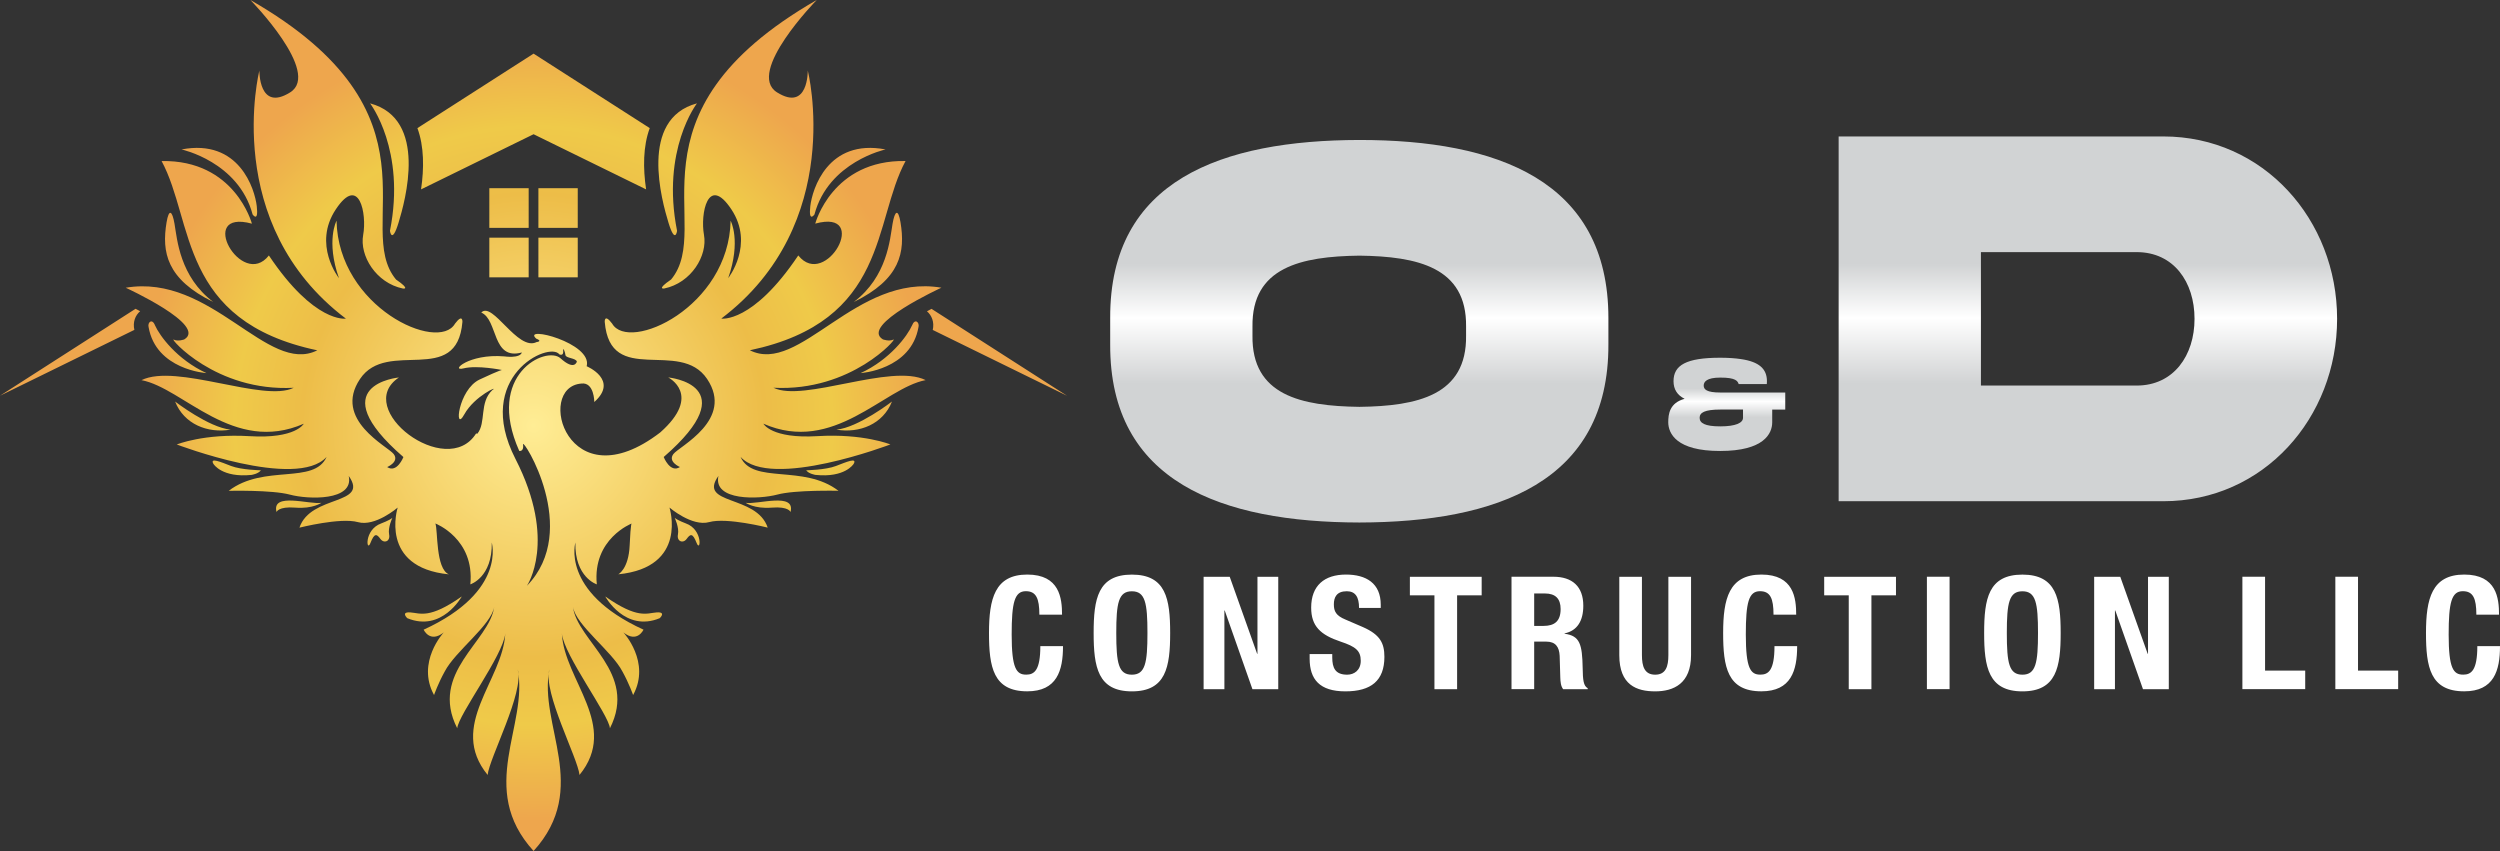 <?xml version="1.0" encoding="UTF-8"?>
<svg id="Layer_2" data-name="Layer 2" xmlns="http://www.w3.org/2000/svg" xmlns:xlink="http://www.w3.org/1999/xlink" viewBox="0 0 596.54 203.08">
  <rect x="0" y="0" width="596.54" height="203.08" fill="#333333" stroke="none"/>
  <defs>
    <style>
      .cls-1 {
        fill: url(#linear-gradient-2);
      }

      .cls-2 {
        fill: #fff;
      }

      .cls-3 {
        fill: url(#radial-gradient);
        fill-rule: evenodd;
      }

      .cls-4 {
        fill: url(#linear-gradient);
      }
    </style>
    <linearGradient id="linear-gradient" x1="411.29" y1="124.68" x2="411.29" y2="32.56" gradientUnits="userSpaceOnUse">
      <stop offset=".36" stop-color="#d1d3d4"/>
      <stop offset=".53" stop-color="#fff"/>
      <stop offset=".67" stop-color="#d1d3d4"/>
    </linearGradient>
    <linearGradient id="linear-gradient-2" x1="412.03" y1="107.61" x2="412.03" y2="85.35" xlink:href="#linear-gradient"/>
    <radialGradient id="radial-gradient" cx="127.31" cy="101.54" fx="127.31" fy="101.54" r="115.15" gradientUnits="userSpaceOnUse">
      <stop offset="0" stop-color="#ffed95"/>
      <stop offset=".48" stop-color="#edbd48"/>
      <stop offset=".62" stop-color="#efca49"/>
      <stop offset=".82" stop-color="#eea64d"/>
    </radialGradient>
  </defs>
  <g id="logo_drk_bg_horiz" data-name="logo drk bg horiz">
    <g>
      <path id="construction_llc" data-name="construction llc" class="cls-2" d="M596.31,146.68c0-3.91-.56-9.58-8.3-9.58s-9.13,5.78-9.13,13.93,1.01,13.93,9.13,13.93c7.1,0,8.53-4.96,8.53-10.78h-5.41c0,5.82-1.46,6.8-3.38,6.8-2.33,0-3.46-1.46-3.46-9.58,0-7.62.68-10.33,3.38-10.33,2.44,0,3.23,1.69,3.23,5.6h5.41ZM572.24,164.44v-4.43h-9.58v-22.39h-5.41v26.82h14.99ZM550.06,164.44v-4.43h-9.58v-22.39h-5.41v26.82h14.99ZM499.7,137.63v26.82h4.96v-18.78h.08l6.61,18.78h6.16v-26.82h-4.96v18.37h-.08l-6.54-18.37h-6.23ZM478.86,151.04c0-7.17.53-9.95,3.72-9.95s3.72,2.78,3.72,9.95-.53,9.95-3.72,9.95-3.72-2.74-3.72-9.95ZM473.45,151.04c0,8.15,1.01,13.93,9.13,13.93s9.13-5.78,9.13-13.93-1.01-13.93-9.13-13.93-9.13,5.78-9.13,13.93ZM465.2,164.44v-26.82h-5.41v26.82h5.41ZM435.28,137.63v4.43h5.86v22.39h5.41v-22.39h5.86v-4.43h-17.13ZM428.6,146.68c0-3.91-.56-9.58-8.3-9.58s-9.13,5.78-9.13,13.93,1.01,13.93,9.13,13.93c7.1,0,8.53-4.96,8.53-10.78h-5.41c0,5.82-1.46,6.8-3.38,6.8-2.33,0-3.46-1.46-3.46-9.58,0-7.62.68-10.33,3.38-10.33,2.44,0,3.23,1.69,3.23,5.6h5.41ZM386.39,137.63v18.7c0,7.17,4.17,8.64,8.56,8.64s8.56-1.84,8.56-8.64v-18.7h-5.41v18.7c0,2.67-.6,4.66-3.15,4.66s-3.16-1.99-3.16-4.66v-18.7h-5.41ZM366.08,141.61h2.55c2.52,0,3.76,1.24,3.76,3.72,0,2.89-1.46,4.02-4.06,4.02h-2.25v-7.74ZM360.67,164.44h5.41v-11.34h2.89c2.22,0,3.08,1.28,3.19,3.38l.15,5.15c.04,1.05.11,2.07.68,2.82h5.86v-.23c-1.01-.56-1.16-1.95-1.2-4.81-.11-5.67-.64-7.7-4.32-8.19v-.08c3.04-.64,4.47-3,4.47-6.61,0-4.62-2.67-6.91-7.14-6.91h-9.99v26.82ZM336.42,137.63v4.43h5.86v22.39h5.41v-22.39h5.86v-4.43h-17.13ZM312.5,156.07v1.09c0,4.96,2.4,7.81,8.53,7.81s9.31-2.55,9.31-8.23c0-3.3-1.05-5.3-5.11-7.1l-4.17-1.8c-2.29-.94-2.78-1.99-2.78-3.64s.64-3.12,3.08-3.12c2.1,0,2.93,1.43,2.93,3.98h5.18v-.75c0-5.15-3.49-7.21-8.3-7.21-5.15,0-8.3,2.63-8.3,7.89,0,4.43,2.22,6.5,7.02,8.11,3.61,1.2,4.81,2.18,4.81,4.58,0,2.25-1.58,3.31-3.23,3.31-2.85,0-3.57-1.61-3.57-4.13v-.79h-5.41ZM287.2,137.63v26.82h4.96v-18.78h.08l6.61,18.78h6.16v-26.82h-4.96v18.37h-.08l-6.54-18.37h-6.23ZM266.36,151.04c0-7.17.53-9.95,3.72-9.95s3.72,2.78,3.72,9.95-.53,9.95-3.72,9.95-3.72-2.74-3.72-9.95ZM260.96,151.04c0,8.15,1.01,13.93,9.13,13.93s9.13-5.78,9.13-13.93-1.01-13.93-9.13-13.93-9.13,5.78-9.13,13.93ZM253.42,146.68c0-3.91-.56-9.58-8.3-9.58s-9.13,5.78-9.13,13.93,1.01,13.93,9.13,13.93c7.1,0,8.53-4.96,8.53-10.78h-5.41c0,5.82-1.46,6.8-3.38,6.8-2.33,0-3.46-1.46-3.46-9.58,0-7.62.68-10.33,3.38-10.33,2.44,0,3.23,1.69,3.23,5.6h5.41Z"/>
      <g id="o_d" data-name="o&amp;amp;d">
        <path id="o_d-2" data-name="o d" class="cls-4" d="M349.83,80.08c.2,14.24-11.59,16.83-25.45,17-13.93-.18-25.72-2.76-25.52-17v-2.14c-.2-14.17,11.59-16.76,25.52-16.94,13.86.18,25.65,2.76,25.45,16.94v2.14ZM438.73,32.56v87.04h77.48c23.91,0,41.46-19.88,41.46-43.52s-17.56-43.52-41.46-43.52h-77.48ZM523.65,76.08c0,8.73-4.98,15.92-13.8,15.92h-37.17v-31.84h37.17c8.82,0,13.8,7.12,13.8,15.92ZM324.37,33.4c-32.77.07-59.59,9.53-59.46,42.48v6.32c-.13,32.88,26.69,42.41,59.46,42.48,32.73-.07,59.53-9.6,59.42-42.48v-6.32c0-32.88-26.65-42.48-59.42-42.48Z"/>
        <path id="_" data-name="&amp;amp;" class="cls-1" d="M422.88,97.73h3.11v-4.07h-15.51c-3.27,0-3.95-.76-3.95-1.66s.72-1.9,3.94-1.9c3.81-.02,4.17.88,4.41,1.55h6.71c.02-.22.03-.46.03-.69,0-2.9-1.81-4.64-6.23-5.28-1.36-.2-3-.32-4.91-.32-8.14,0-11.15,1.78-11.15,5.6,0,1.92.88,3.32,2.65,4.2-3.59.98-3.91,3.65-3.91,5.62.03,2.67,1.96,6.85,12.41,6.83,10.41,0,12.4-4.15,12.4-6.83v-3.05ZM415.91,99.7c0,1.2-1.72,2.04-5.43,2.04s-4.92-.81-4.92-2.04,1.16-1.97,4.92-1.97h5.43v1.97Z"/>
      </g>
    </g>
    <path class="cls-3" d="M137.64,86.3s-.52,2.25-3.9-.81c-3.38-3.06-18.01,3.79-9.84,22.11,0,0,1.16.25.91-1.57-.25-1.82,13.95,20.39.91,33.76,0,0,7.34-10.65-2.73-30.3-10.07-19.65,8.09-28.15,10.49-24.93,0,0,1.01.47.91-.76-.1-1.24.45.16.54.93.08.76,2.52.68,2.72,1.56M110.18,142.34s-4.73,8.59-12.99,5.17c0,0-1.65-1.54.72-1.38,2.37.17,4.51,1.65,12.27-3.8ZM93.62,123.57s-1.1,2.31-.77,3.96c.33,1.65-1.21,2.26-2.09,1.05-.88-1.21-1.43-1.43-2.37.99-.94,2.42-1.6-3.19,2.59-4.68,0,0,1.95-.72,2.64-1.32ZM76.72,119.97s-2.09,1.49-6.22,1.16c-4.13-.33-4.51,1.05-4.51,1.05-1.27-4.83,7.91-1.71,10.73-2.2ZM50.98,110.76s2.04,3.28,9.04,2.56c0,0,1.61-.24,2.23-1.1,0,0-4.63-.08-7.08-1.02-2.45-.94-5.27-2.18-4.2-.43ZM55.04,102.52c-5.53.93-11.15-1.33-13.26-6.71,0,0,8.04,6.22,13.26,6.71ZM35.45,78.03c-.28-1.13.86-2.14,1.54-.39,1.1,2.48,5.23,8.14,12.27,11.39,0,0-12.05-.77-13.81-11.01ZM41.64,53.39c.63,3.67,1.23,12.62,9.27,18.68-11.16-5.43-12.36-11.91-11.16-19.05.54-3.22,1.34-2.84,1.89.37ZM43.31,35.66s13.6,2.91,16.97,15.52c0,0,1.45,2.05.99-1.98-.46-4.03-4.16-16.18-17.96-13.54ZM88.3,24.66s8.6,11.09,4.75,30.43c0,0,.45,3.28,2.04-1.92,1.58-5.2,7.13-24.78-6.79-28.51ZM144.43,142.34s4.73,8.59,12.99,5.17c0,0,1.65-1.54-.72-1.38-2.37.17-4.51,1.65-12.27-3.8ZM161,123.57s1.1,2.31.77,3.96c-.33,1.65,1.21,2.26,2.09,1.05.88-1.21,1.43-1.43,2.37.99.94,2.42,1.6-3.19-2.59-4.68,0,0-1.95-.72-2.64-1.32ZM177.9,119.97s2.09,1.49,6.22,1.16c4.13-.33,4.51,1.05,4.51,1.05,1.27-4.83-7.91-1.71-10.73-2.2ZM203.64,110.76s-2.04,3.28-9.04,2.56c0,0-1.61-.24-2.23-1.1,0,0,4.63-.08,7.08-1.02,2.45-.94,5.27-2.18,4.2-.43ZM199.58,102.52c5.53.93,11.15-1.33,13.26-6.71,0,0-8.04,6.22-13.26,6.71ZM219.17,78.03c.28-1.13-.86-2.14-1.54-.39-1.1,2.48-5.23,8.14-12.27,11.39,0,0,12.05-.77,13.81-11.01ZM212.98,53.39c-.63,3.67-1.23,12.62-9.27,18.68,11.16-5.43,12.36-11.91,11.16-19.05-.54-3.22-1.34-2.84-1.89.37ZM211.31,35.66s-13.6,2.91-16.97,15.52c0,0-1.45,2.05-.99-1.98.46-4.03,4.16-16.18,17.96-13.54ZM166.31,24.66s-8.6,11.09-4.75,30.43c0,0-.45,3.28-2.04-1.92-1.58-5.2-7.13-24.78,6.79-28.51ZM32.05,78.72L0,94.43l32.35-20.75c.35.19.72.38,1.09.58-1.13.97-1.8,2.55-1.38,4.45ZM222.27,73.69l32.35,20.75-32.05-15.71c.42-1.9-.25-3.48-1.38-4.45.37-.2.73-.39,1.08-.58ZM127.31,12.79l27.73,17.78c-1.62,4.36-1.61,9.6-.87,14.62l-26.85-13.16-26.85,13.16c.74-5.02.74-10.26-.87-14.62l27.73-17.78ZM116.76,44.91h9.39v9.47h-9.39v-9.47ZM116.76,56.71h9.39v9.47h-9.39v-9.47ZM128.47,56.71h9.39v9.47h-9.39v-9.47ZM128.47,44.91h9.39v9.47h-9.39v-9.47ZM113.89,103.48l-.29-.04c-6.99,11.17-29.6-5.92-18.41-13.37,0,0-18.82,1.73,1.07,18.99,0,0-1.53,3.92-3.88,2.39,0,0,2.97-1.24,1.57-3.1-1.4-1.86-14.57-8.17-8.05-17.91s23.11,1.98,24.44-13.62c0,0,.12-2.1-1.77.41-3.99,6.96-27.83-3.9-28.27-24.56,0,0-2.56,4.79.58,13.7,0,0-6.36-8.01-.74-16.43,5.61-8.42,7.43,1.16,6.52,6.11-.91,4.95,3.05,11.47,9.49,12.8,0,0,1.98.33-1.65-2.15-10.54-12.68,12.67-39.5-34.75-66.7,0,0,17.01,17.34,9.49,22.04-7.51,4.71-7.35-5.2-7.35-5.2,0,0-9.25,36.57,20.64,59.19,0,0-7.47,1.2-18.37-15.07-6.46,8.26-17.47-11.22-4.05-7.59,0,0-4.04-15.27-21.55-14.94,7.78,14.4,4.04,38.18,37.15,45.16-11.85,5.99-25.28-18.42-45.71-14.93,0,0,19.58,8.95,13.97,12.33,0,0-1.47.56-2.54.04-1.07-.52,9.99,12.49,28.65,11.5-7.15,3.57-28.01-5.91-36.32-1.82,10.01,1.9,21.89,17.76,38.72,10.4,0,0-1.9,3.63-12.88,2.97-10.98-.66-17.42,1.98-17.42,1.98,0,0,28.56,10.9,35.75,2.97-3,6.68-14.92,1.64-23.36,8.09,0,0,10.32-.25,14.61.91,4.29,1.16,15.35,1.57,14.03-4.46,5,7.06-9.09,4.39-11.76,12.34,0,0,9.82-2.48,13.95-1.32,4.13,1.16,9.49-3.47,9.49-3.47,0,0-4.54,14.28,12.22,15.93-3.19-1.35-2.6-10.54-3.22-12.14,0,0,9.41,3.63,8.34,14.53,0,0,5.28-1.65,5.12-9.99-.16-.38,3.88,11.59-16.26,20.8,0,0,1.49,3.3,4.79.66,0,0-6.6,7.1-2.31,14.94,0-.02.99-2.81,2.54-5.6,2.54-4.91,11.12-11.05,11.82-15.45-1.1,8.3-15.57,15.71-8.83,28.98.28-3.27,10.98-17.4,11.47-22.62-.58,11.22-13.79,22-4.21,33.76.4-4.06,8.77-19.72,7.18-25.18,2.61,13.39-9.84,28.36,3.78,43.32,13.65-15.04,1.12-30.04,3.78-43.32-1.59,5.42,6.79,21.15,7.18,25.18,9.57-11.72-3.64-22.58-4.21-33.76.47,5.17,11.22,19.4,11.47,22.62,6.74-13.3-7.75-20.69-8.83-28.98.72,4.42,9.27,10.52,11.82,15.45,1.55,2.79,2.54,5.58,2.54,5.6,4.29-7.84-2.31-14.94-2.31-14.94,3.3,2.64,4.79-.66,4.79-.66-20.15-9.21-16.1-21.19-16.26-20.8-.16,8.34,5.12,9.99,5.12,9.99-1.07-10.9,8.34-14.53,8.34-14.53,0,0-.25-.5-.5,5.2-.25,5.7-2.72,6.93-2.72,6.93,16.76-1.65,12.22-15.93,12.22-15.93,0,0,5.37,4.62,9.49,3.47,4.13-1.16,13.95,1.32,13.95,1.32-2.66-7.94-16.77-5.29-11.76-12.34-1.32,6.03,9.74,5.61,14.03,4.46,4.29-1.16,14.61-.91,14.61-.91-8.35-6.41-20.46-1.46-23.36-8.09,7.18,7.93,35.75-2.97,35.75-2.97,0,0-6.44-2.64-17.42-1.98-10.98.66-12.88-2.97-12.88-2.97,16.8,7.37,28.73-8.51,38.72-10.4-8.29-4.1-29.15,5.38-36.32,1.82,18.66.99,29.72-12.01,28.65-11.5-1.07.52-2.54-.04-2.54-.04-5.61-3.38,13.97-12.33,13.97-12.33-20.41-3.5-33.83,20.92-45.71,14.93,33.11-6.98,29.37-30.76,37.15-45.16-17.5-.33-21.55,14.94-21.55,14.94,13.35-3.67,2.52,15.86-4.05,7.59-10.9,16.26-18.37,15.07-18.37,15.07,29.88-22.62,20.64-59.19,20.64-59.19,0,0,.16,9.91-7.35,5.2-7.51-4.71,9.49-22.04,9.49-22.04-47.47,27.29-24.18,53.95-34.75,66.7-3.63,2.48-1.65,2.15-1.65,2.15,6.44-1.32,10.4-7.84,9.49-12.8-.91-4.95.91-14.53,6.52-6.11,5.61,8.42-.74,16.43-.74,16.43,3.14-8.92.58-13.7.58-13.7-.44,20.68-24.3,31.5-28.27,24.56-1.9-2.52-1.77-.41-1.77-.41,1.32,15.6,17.91,3.88,24.43,13.62,6.52,9.74-6.65,16.06-8.05,17.91-1.4,1.86,1.57,3.1,1.57,3.1-2.35,1.53-3.88-2.39-3.88-2.39,19.9-17.25,1.07-18.99,1.07-18.99,0,0,8.26,4.13-1.9,13.13-22.12,16.97-29.91-10.81-18.81-11.67,3.08-.39,3.08,4.4,3.08,4.4,5.94-5.28-1.82-8.53-1.82-8.53,1.48-5.58-15.57-9.83-12.05-6.6,1.65.66.11.83.11.83-4.53,2.29-10.52-9.87-13.21-7.04,4.05,1.74,2.47,11.5,9.69,9.52-.5,1.49-4.18.94-4.18.94-8.59-.72-13.04,3.69-9.74,2.86,3.3-.83,9.19.39,9.19.39,0,0-.16-.17-5.34,2.26-5.17,2.42-6.16,12.88-3.69,8.36,2.48-4.51,8.53-7.04,6.71-5.83-3.17,2.97-1.42,7.75-3.58,10.42Z"/>
  </g>
</svg>